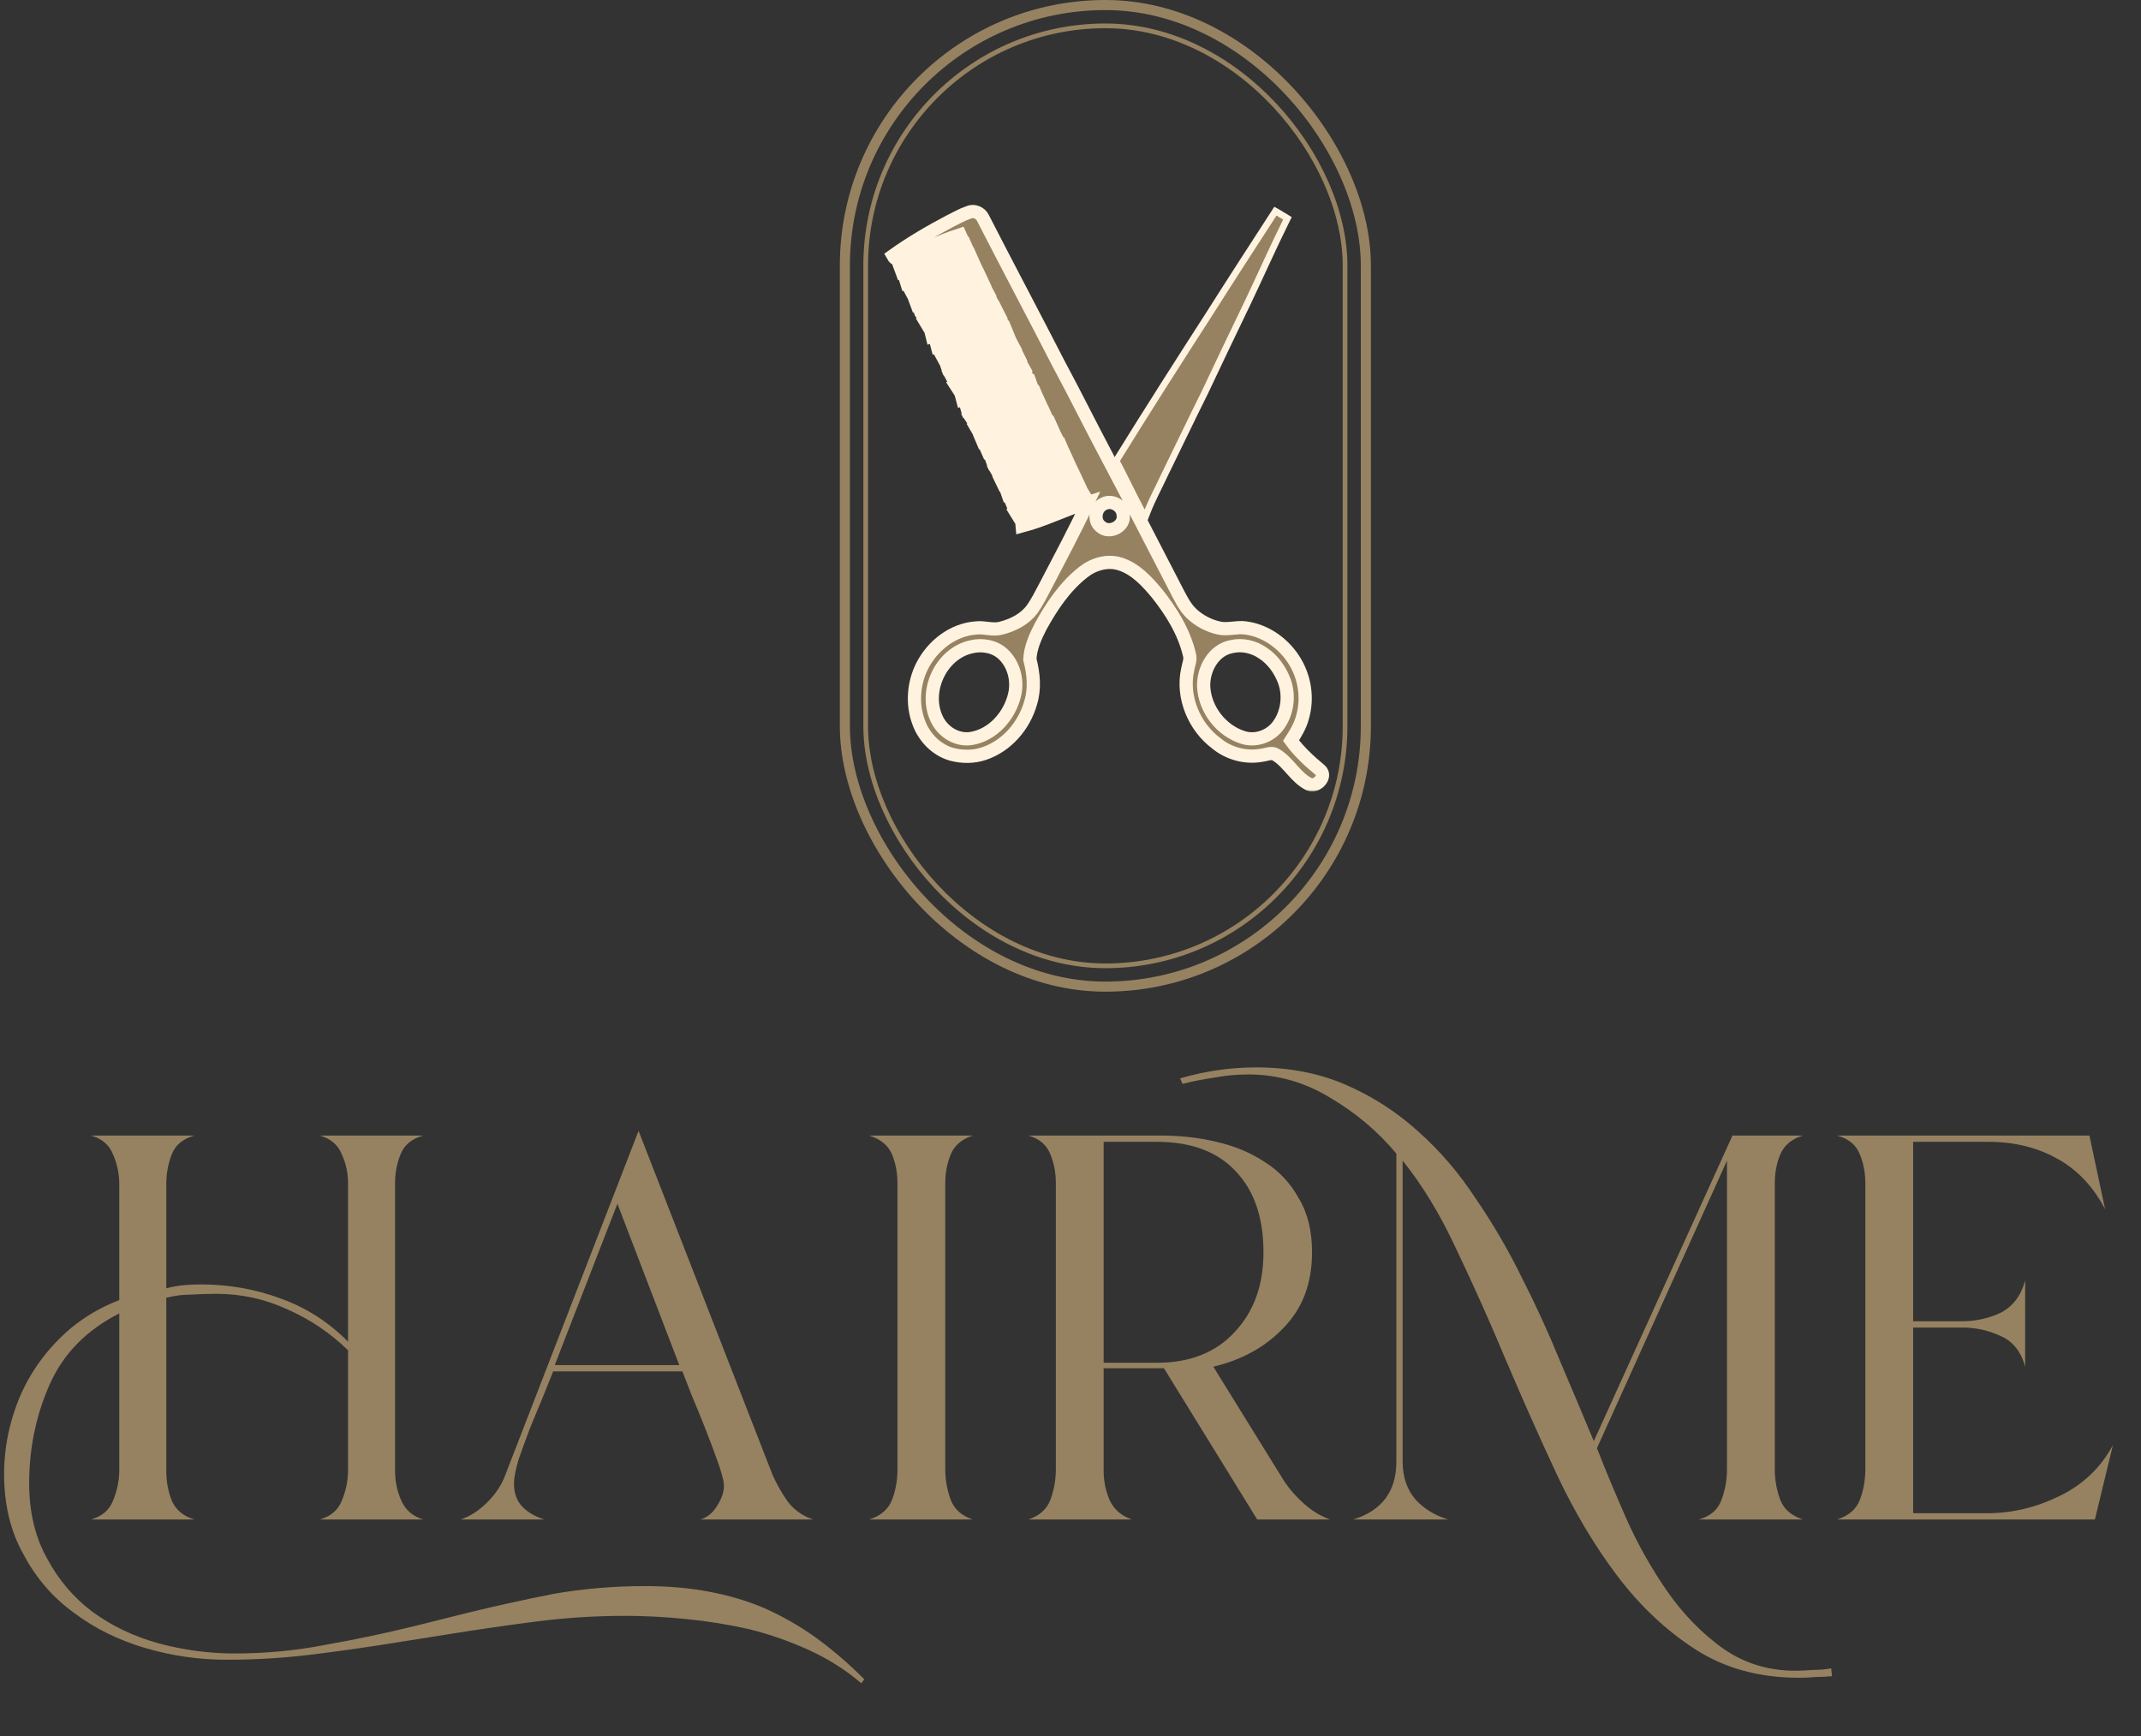 <svg xmlns="http://www.w3.org/2000/svg" width="513" height="416" viewBox="0 0 513 416" fill="none"><rect x="0" y="0" width="513" height="416" fill="#333333" stroke="none"/><path d="M154.544 380.021C160.05 380.021 165.119 380.459 169.75 381.335C174.505 382.211 178.948 383.525 183.078 385.277C187.334 387.155 191.401 389.47 195.281 392.223C199.286 395.102 203.228 398.481 207.108 402.361L206.357 403.299C202.727 400.17 198.597 397.542 193.967 395.415C189.336 393.287 184.518 391.597 179.512 390.346C174.505 389.22 169.437 388.406 164.306 387.905C159.299 387.405 154.481 387.155 149.85 387.155C142.717 387.155 135.708 387.593 128.825 388.469C121.941 389.345 114.995 390.346 107.987 391.472L96.16 393.35C89.277 394.476 82.331 395.477 75.322 396.353C68.439 397.229 61.43 397.667 54.297 397.667C47.663 397.667 41.156 396.729 34.773 394.851C28.39 392.974 22.696 390.158 17.69 386.404C12.684 382.774 8.679 378.144 5.675 372.512C2.546 367.005 0.982 360.56 0.982 353.176C0.982 348.67 1.607 344.29 2.859 340.035C4.111 335.654 5.925 331.65 8.303 328.02C10.681 324.391 13.559 321.137 16.939 318.258C20.443 315.38 24.323 313.127 28.578 311.5V283.716C28.578 281.213 28.077 278.835 27.076 276.582C26.2 274.33 24.448 272.828 21.82 272.077H46.6C43.846 272.828 42.032 274.33 41.156 276.582C40.28 278.835 39.842 281.213 39.842 283.716V308.684C41.218 308.309 42.595 308.058 43.971 307.933C45.348 307.808 46.725 307.745 48.102 307.745C54.86 307.745 61.243 308.872 67.25 311.125C73.257 313.252 78.639 316.694 83.394 321.45V283.528C83.394 281.025 82.894 278.71 81.893 276.582C81.017 274.33 79.264 272.828 76.636 272.077H101.416C98.663 272.828 96.848 274.33 95.972 276.582C95.096 278.71 94.658 281.025 94.658 283.528V352.425C94.658 354.928 95.159 357.306 96.16 359.558C97.161 361.811 98.913 363.313 101.416 364.064H76.636C79.264 363.313 81.017 361.811 81.893 359.558C82.894 357.181 83.394 354.74 83.394 352.237V323.515C79.139 319.385 74.321 316.131 68.939 313.753C63.558 311.25 57.864 309.998 51.856 309.998C49.729 309.998 47.663 310.061 45.661 310.186C43.784 310.186 41.844 310.436 39.842 310.937V352.425C39.842 354.928 40.28 357.306 41.156 359.558C42.157 361.811 43.971 363.313 46.6 364.064H21.82C24.448 363.313 26.2 361.811 27.076 359.558C28.077 357.181 28.578 354.74 28.578 352.237V314.691C20.693 318.696 15.124 324.391 11.87 331.775C8.616 339.159 6.989 347.043 6.989 355.428C6.989 362.312 8.428 368.319 11.307 373.45C14.06 378.582 17.69 382.837 22.195 386.216C26.826 389.595 32.082 392.098 37.964 393.725C43.971 395.352 50.041 396.166 56.174 396.166C63.683 396.166 70.942 395.477 77.95 394.101C85.084 392.849 92.218 391.347 99.352 389.595L111.366 386.591C118.5 384.839 125.571 383.275 132.579 381.898C139.713 380.647 147.034 380.021 154.544 380.021ZM123.155 355.428C123.155 357.806 123.843 359.684 125.22 361.06C126.597 362.437 128.349 363.438 130.476 364.064H110.389C112.642 363.313 114.77 361.936 116.772 359.934C118.775 357.932 120.214 355.741 121.09 353.363L153.004 270.951L185.105 353.363C186.106 355.616 187.358 357.806 188.86 359.934C190.487 361.936 192.489 363.313 194.867 364.064H167.834C169.461 363.563 170.775 362.5 171.777 360.873C172.903 359.12 173.466 357.493 173.466 355.992C173.466 354.99 173.028 353.238 172.152 350.735C171.276 348.232 170.275 345.541 169.148 342.663C168.022 339.784 166.896 337.031 165.769 334.403C164.768 331.775 164.017 329.835 163.516 328.583H132.541C132.041 329.835 131.29 331.712 130.289 334.215C129.287 336.593 128.224 339.159 127.097 341.912C126.096 344.54 125.157 347.106 124.281 349.609C123.53 352.112 123.155 354.052 123.155 355.428ZM132.917 327.081H162.766L147.935 288.409L132.917 327.081ZM226.492 352.049C226.492 354.552 226.93 356.993 227.806 359.371C228.682 361.623 230.434 363.188 233.063 364.064H208.282C211.036 363.188 212.85 361.623 213.727 359.371C214.603 357.118 215.041 354.678 215.041 352.049V283.528C215.041 281.025 214.603 278.71 213.727 276.582C212.85 274.455 211.036 272.953 208.282 272.077H233.063C230.434 272.953 228.682 274.455 227.806 276.582C226.93 278.71 226.492 281.025 226.492 283.528V352.049ZM264.441 352.425C264.441 354.928 264.942 357.306 265.943 359.558C266.944 361.686 268.696 363.188 271.199 364.064H246.419C249.047 363.188 250.799 361.623 251.676 359.371C252.552 356.993 252.99 354.552 252.99 352.049V283.528C252.99 281.025 252.552 278.71 251.676 276.582C250.799 274.33 249.047 272.828 246.419 272.077H278.333C282.838 272.077 287.219 272.578 291.474 273.579C295.854 274.58 299.734 276.207 303.113 278.46C306.492 280.587 309.183 283.466 311.185 287.095C313.313 290.6 314.377 294.917 314.377 300.049C314.377 307.433 312.124 313.44 307.619 318.07C303.238 322.701 297.606 325.83 290.723 327.457L307.806 355.053C309.183 357.055 310.81 358.87 312.687 360.497C314.565 362.124 316.567 363.313 318.695 364.064H301.236L278.896 327.832H264.441V352.425ZM264.441 326.518H277.207C285.091 326.518 291.286 324.078 295.792 319.197C300.422 314.316 302.738 307.933 302.738 300.049C302.738 291.788 300.547 285.343 296.167 280.713C291.787 275.957 285.467 273.579 277.207 273.579H264.441V326.518ZM438.957 401.61C437.58 401.735 436.266 401.797 435.014 401.797C433.763 401.923 432.449 401.985 431.072 401.985C421.561 401.985 413.3 399.732 406.292 395.227C399.283 390.721 393.026 384.839 387.519 377.58C382.138 370.447 377.319 362.374 373.064 353.363C368.809 344.227 364.741 335.091 360.862 325.955C356.982 316.694 353.04 307.871 349.035 299.485C345.155 291.1 340.837 283.966 336.081 278.084V350.172C336.081 353.801 337.083 356.805 339.085 359.183C341.088 361.436 343.716 363.063 346.97 364.064H324.255C331.138 361.936 334.58 357.306 334.58 350.172V276.395C330.199 271.138 324.943 266.695 318.81 263.066C312.678 259.311 306.107 257.434 299.099 257.434C296.346 257.434 293.655 257.684 291.027 258.185C288.398 258.561 285.833 259.061 283.33 259.687L282.767 258.373C288.774 256.621 294.844 255.745 300.976 255.745C308.861 255.745 315.995 257.121 322.377 259.875C328.76 262.628 334.517 266.32 339.648 270.951C344.905 275.581 349.535 280.963 353.54 287.095C357.67 293.103 361.362 299.423 364.616 306.056C367.995 312.689 371.062 319.385 373.815 326.143C376.693 332.901 379.384 339.284 381.887 345.291L415.115 272.077H432.011C429.383 272.828 427.568 274.33 426.567 276.582C425.691 278.71 425.253 281.025 425.253 283.528V352.049C425.253 354.552 425.691 356.993 426.567 359.371C427.443 361.623 429.257 363.188 432.011 364.064H407.043C409.796 363.313 411.611 361.749 412.487 359.371C413.363 356.993 413.801 354.552 413.801 352.049V278.084L382.638 346.981C384.641 352.112 387.018 357.806 389.772 364.064C392.525 370.196 395.779 375.953 399.534 381.335C403.288 386.717 407.669 391.222 412.675 394.851C417.806 398.481 423.626 400.296 430.133 400.296C431.635 400.296 433.075 400.233 434.451 400.108C435.953 400.108 437.392 399.983 438.769 399.732L438.957 401.61ZM476.237 362.562C482.119 362.562 487.876 361.185 493.508 358.432C499.14 355.679 503.395 351.611 506.273 346.23L501.956 364.064H440.193C442.946 363.188 444.761 361.623 445.637 359.371C446.513 356.993 446.951 354.552 446.951 352.049V283.528C446.951 281.025 446.513 278.71 445.637 276.582C444.761 274.33 442.946 272.828 440.193 272.077H500.642L504.396 289.723C501.518 284.217 497.638 280.149 492.757 277.521C488.001 274.893 482.557 273.579 476.425 273.579H458.403V316.569H470.042C473.421 316.569 476.55 315.88 479.428 314.504C482.307 313.002 484.247 310.436 485.248 306.807V327.457C484.247 323.827 482.307 321.387 479.428 320.135C476.55 318.759 473.421 318.07 470.042 318.07H458.403V362.562H476.237Z" fill="#968261"></path><rect x="202.44" y="1.208" width="124.83" height="235.186" rx="62.415" stroke="#968261" stroke-width="2.416"></rect><rect x="207.428" y="6.194" width="114.86" height="225.215" rx="57.43" stroke="#968261" stroke-width="1.126"></rect><mask id="path-4-outside-1_58_7802" maskUnits="userSpaceOnUse" x="210.948" y="48.674" width="108" height="141" fill="black"><rect fill="white" x="210.948" y="48.674" width="108" height="141"></rect><path d="M227.396 53.1C228.954 52.301 230.498 51.451 232.154 50.863C233.363 50.322 234.925 50.998 235.491 52.171C241.465 63.832 247.621 75.399 253.603 87.057C257.608 94.498 261.349 102.077 265.318 109.537C270.871 119.992 276.217 130.55 281.69 141.049C282.794 143.141 283.793 145.367 285.532 147.027C287.348 148.737 289.64 149.943 292.08 150.473C294.169 150.945 296.278 150.161 298.381 150.444C303.084 151.04 307.308 153.97 309.89 157.896C312.592 161.946 313.467 167.19 312.084 171.875C311.557 173.898 310.471 175.706 309.338 177.446C311.292 180.14 313.783 182.399 316.329 184.52C318.032 186.002 315.494 188.722 313.682 187.905C310.446 186.322 308.83 182.755 305.801 180.889C304.751 180.137 303.495 180.82 302.365 180.943C298.53 181.669 294.459 180.587 291.452 178.114C286.121 174.134 283.135 167.03 284.566 160.46C284.755 159.262 285.369 158.071 284.995 156.847C283.717 151.41 280.688 146.555 277.256 142.218C274.837 139.32 272.117 136.328 268.424 135.137C265.348 134.142 261.985 135.155 259.522 137.116C255.15 140.559 251.994 145.276 249.339 150.106C248.075 152.554 246.895 155.187 246.761 157.969C247.647 161.376 248.003 165.022 246.935 168.436C245.384 173.898 241.237 178.731 235.786 180.551C233.269 181.419 230.494 181.393 227.941 180.703C224.317 179.643 221.433 176.661 220.151 173.149C218.481 168.78 218.865 163.751 220.946 159.589C223.427 154.708 228.308 150.833 233.886 150.455C235.905 150.215 237.932 151.065 239.926 150.491C242.751 149.754 245.562 148.359 247.32 145.948C248.573 144.201 249.499 142.255 250.519 140.37C253.966 133.735 257.521 127.15 260.673 120.37C255.346 122.019 250.312 124.597 244.916 126.014C244.894 125.778 244.85 125.302 244.828 125.062C247.777 123.751 250.694 122.36 253.643 121.042C255.625 120.178 257.507 119.07 259.58 118.427C259.308 117.988 259.039 117.552 258.771 117.116C256.591 118.314 254.198 119.055 251.921 120.04C249.219 121.129 246.597 122.422 243.87 123.45C243.746 123.25 243.499 122.85 243.376 122.651C247.411 120.624 251.562 118.837 255.636 116.894C256.486 116.484 257.376 116.161 258.28 115.874C258.066 115.424 257.859 114.977 257.652 114.527C252.724 116.797 247.679 118.816 242.646 120.835C242.501 120.49 242.355 120.149 242.214 119.807C244.963 118.747 247.592 117.407 250.305 116.259C252.575 115.311 254.729 114.073 257.089 113.361C256.864 112.896 256.646 112.431 256.428 111.966C251.511 114.233 246.466 116.212 241.477 118.307C241.389 118.049 241.211 117.534 241.121 117.279C246.023 115.068 250.919 112.827 255.883 110.761C255.691 110.339 255.502 109.918 255.313 109.5C250.338 111.654 245.344 113.782 240.311 115.805C240.198 115.569 239.973 115.097 239.86 114.864C244.825 112.696 249.673 110.234 254.743 108.324C254.529 107.833 254.322 107.343 254.115 106.856C249.187 109.097 244.229 111.298 239.163 113.215C239.04 113.005 238.796 112.591 238.673 112.38C241.974 110.713 245.392 109.29 248.744 107.724C250.298 107.02 251.827 106.239 253.461 105.723C253.218 105.248 252.978 104.768 252.749 104.289C247.897 106.631 242.922 108.73 237.87 110.608C237.79 110.379 237.623 109.918 237.54 109.689C241.4 108 245.188 106.152 249.038 104.438C250.076 103.955 251.09 103.37 252.248 103.225C252.012 102.716 251.787 102.211 251.573 101.707C246.761 104.172 241.709 106.166 236.665 108.113C236.563 107.88 236.356 107.416 236.254 107.183C241.186 105.099 245.987 102.698 250.933 100.643C250.73 100.196 250.527 99.749 250.331 99.306C245.493 101.692 240.434 103.599 235.437 105.625C235.35 105.418 235.176 105.004 235.088 104.797C237.463 103.37 240.125 102.502 242.617 101.303C245.021 100.297 247.284 98.954 249.775 98.166C249.564 97.708 249.354 97.254 249.154 96.8C244.367 99.248 239.25 100.955 234.337 103.119C234.162 102.825 233.995 102.531 233.828 102.237C237.467 100.544 241.124 98.888 244.807 97.29C246.06 96.706 247.291 96.063 248.627 95.678C248.428 95.22 248.228 94.763 248.035 94.305C243.085 96.473 238.095 98.558 233.066 100.534C232.942 100.348 232.691 99.978 232.568 99.793C236.142 97.882 239.951 96.448 243.608 94.697C244.825 94.124 246.016 93.481 247.32 93.114C247.153 92.66 246.982 92.202 246.826 91.748C241.876 94.004 236.875 96.165 231.78 98.064C231.722 97.861 231.606 97.447 231.548 97.24C234.74 95.405 238.23 94.163 241.557 92.594C243.1 91.915 244.574 91.062 246.209 90.601C245.994 90.147 245.78 89.693 245.569 89.242C240.649 91.538 235.571 93.484 230.571 95.602C230.469 95.257 230.378 94.915 230.298 94.57C232.982 93.386 235.608 92.068 238.321 90.949C240.591 90.02 242.719 88.738 245.076 88.029C244.829 87.597 244.585 87.165 244.346 86.737C239.483 89.025 234.438 90.898 229.521 93.052C229.383 92.841 229.107 92.417 228.969 92.202C232.248 90.492 235.702 89.141 239.051 87.568C240.663 86.856 242.221 86.003 243.924 85.524C243.688 85.052 243.452 84.579 243.224 84.111C239.803 85.93 236.109 87.162 232.594 88.774C231.137 89.341 229.732 90.034 228.243 90.503C228.127 90.285 227.894 89.849 227.778 89.631C232.728 87.361 237.616 84.942 242.679 82.934C242.446 82.502 242.221 82.066 241.992 81.634C239.334 82.818 236.679 84.013 233.963 85.062C231.624 85.974 229.387 87.143 227.004 87.939C226.895 87.626 226.79 87.314 226.692 87.002C231.602 84.757 236.443 82.339 241.502 80.436C241.306 79.963 241.113 79.491 240.921 79.019C239.574 79.767 238.121 80.298 236.705 80.893C233.08 82.368 229.514 83.991 225.871 85.429C225.748 85.2 225.501 84.743 225.377 84.514C230.313 82.255 235.179 79.785 240.3 77.962C240.093 77.498 239.893 77.033 239.697 76.568C234.645 78.671 229.677 80.991 224.553 82.909C224.491 82.68 224.371 82.222 224.313 81.994C228.41 79.967 232.601 78.122 236.77 76.241C237.543 75.882 238.35 75.598 239.17 75.369C238.931 74.912 238.698 74.451 238.477 73.993C233.574 76.47 228.366 78.264 223.325 80.421C223.267 80.189 223.155 79.72 223.097 79.488C226.169 77.966 229.329 76.611 232.426 75.137C234.235 74.392 235.967 73.445 237.852 72.889C237.631 72.431 237.413 71.974 237.198 71.52C232.234 73.68 227.251 75.802 222.229 77.821C222.102 77.606 221.844 77.178 221.713 76.964C226.641 74.632 231.598 72.362 236.581 70.162C236.367 69.758 236.149 69.359 235.938 68.956C231.137 71.077 226.3 73.125 221.426 75.072C220.794 75.5 220.1 74.476 220.932 74.233C225.708 71.945 230.505 69.668 235.412 67.666C235.194 67.205 234.98 66.748 234.769 66.294C229.848 68.72 224.705 70.655 219.661 72.809C219.574 72.573 219.392 72.097 219.305 71.861C224.193 69.464 229.183 67.271 234.184 65.117C233.97 64.67 233.759 64.224 233.552 63.777C228.65 66.13 223.525 67.979 218.572 70.209C218.448 69.976 218.201 69.515 218.078 69.283C223.006 66.94 227.992 64.714 233 62.553C232.804 62.125 232.612 61.7 232.427 61.271C227.389 63.479 222.327 65.633 217.217 67.667C217.115 67.347 217.017 67.031 216.923 66.715C221.855 64.416 226.823 62.183 231.78 59.942C231.595 59.524 231.41 59.107 231.228 58.693C226.184 60.821 221.165 63.011 216.091 65.077C215.968 64.754 215.851 64.431 215.735 64.108C220.663 61.87 225.581 59.597 230.56 57.469C230.426 57.167 230.153 56.561 230.019 56.26C225 57.912 220.202 60.178 215.194 61.867C214.602 62.241 214.221 61.736 213.948 61.249C218.219 58.203 222.755 55.541 227.396 53.1ZM264.548 120.686C262.388 121.572 261.89 124.841 263.822 126.228C265.827 128 269.535 126.141 269.128 123.439C269.063 121.26 266.506 119.691 264.548 120.686ZM232.64 154.991C225.377 156.672 221.233 165.766 224.523 172.405C225.998 175.426 229.397 177.518 232.793 176.926C237.953 176.044 241.919 171.475 243.092 166.518C243.935 163.061 242.947 159.127 240.299 156.691C238.269 154.827 235.259 154.334 232.64 154.991ZM295.087 154.926C290.74 155.754 288.263 160.377 288.409 164.531C288.696 169.997 292.629 175.074 297.858 176.701C300.778 177.631 304.105 176.491 306.022 174.148C308.448 171.141 309.047 166.841 307.754 163.231C306.745 160.537 305.009 158.056 302.587 156.465C300.433 154.976 297.655 154.315 295.087 154.926Z"></path></mask><path d="M227.396 53.1C228.954 52.301 230.498 51.451 232.154 50.863C233.363 50.322 234.925 50.998 235.491 52.171C241.465 63.832 247.621 75.399 253.603 87.057C257.608 94.498 261.349 102.077 265.318 109.537C270.871 119.992 276.217 130.55 281.69 141.049C282.794 143.141 283.793 145.367 285.532 147.027C287.348 148.737 289.64 149.943 292.08 150.473C294.169 150.945 296.278 150.161 298.381 150.444C303.084 151.04 307.308 153.97 309.89 157.896C312.592 161.946 313.467 167.19 312.084 171.875C311.557 173.898 310.471 175.706 309.338 177.446C311.292 180.14 313.783 182.399 316.329 184.52C318.032 186.002 315.494 188.722 313.682 187.905C310.446 186.322 308.83 182.755 305.801 180.889C304.751 180.137 303.495 180.82 302.365 180.943C298.53 181.669 294.459 180.587 291.452 178.114C286.121 174.134 283.135 167.03 284.566 160.46C284.755 159.262 285.369 158.071 284.995 156.847C283.717 151.41 280.688 146.555 277.256 142.218C274.837 139.32 272.117 136.328 268.424 135.137C265.348 134.142 261.985 135.155 259.522 137.116C255.15 140.559 251.994 145.276 249.339 150.106C248.075 152.554 246.895 155.187 246.761 157.969C247.647 161.376 248.003 165.022 246.935 168.436C245.384 173.898 241.237 178.731 235.786 180.551C233.269 181.419 230.494 181.393 227.941 180.703C224.317 179.643 221.433 176.661 220.151 173.149C218.481 168.78 218.865 163.751 220.946 159.589C223.427 154.708 228.308 150.833 233.886 150.455C235.905 150.215 237.932 151.065 239.926 150.491C242.751 149.754 245.562 148.359 247.32 145.948C248.573 144.201 249.499 142.255 250.519 140.37C253.966 133.735 257.521 127.15 260.673 120.37C255.346 122.019 250.312 124.597 244.916 126.014C244.894 125.778 244.85 125.302 244.828 125.062C247.777 123.751 250.694 122.36 253.643 121.042C255.625 120.178 257.507 119.07 259.58 118.427C259.308 117.988 259.039 117.552 258.771 117.116C256.591 118.314 254.198 119.055 251.921 120.04C249.219 121.129 246.597 122.422 243.87 123.45C243.746 123.25 243.499 122.85 243.376 122.651C247.411 120.624 251.562 118.837 255.636 116.894C256.486 116.484 257.376 116.161 258.28 115.874C258.066 115.424 257.859 114.977 257.652 114.527C252.724 116.797 247.679 118.816 242.646 120.835C242.501 120.49 242.355 120.149 242.214 119.807C244.963 118.747 247.592 117.407 250.305 116.259C252.575 115.311 254.729 114.073 257.089 113.361C256.864 112.896 256.646 112.431 256.428 111.966C251.511 114.233 246.466 116.212 241.477 118.307C241.389 118.049 241.211 117.534 241.121 117.279C246.023 115.068 250.919 112.827 255.883 110.761C255.691 110.339 255.502 109.918 255.313 109.5C250.338 111.654 245.344 113.782 240.311 115.805C240.198 115.569 239.973 115.097 239.86 114.864C244.825 112.696 249.673 110.234 254.743 108.324C254.529 107.833 254.322 107.343 254.115 106.856C249.187 109.097 244.229 111.298 239.163 113.215C239.04 113.005 238.796 112.591 238.673 112.38C241.974 110.713 245.392 109.29 248.744 107.724C250.298 107.02 251.827 106.239 253.461 105.723C253.218 105.248 252.978 104.768 252.749 104.289C247.897 106.631 242.922 108.73 237.87 110.608C237.79 110.379 237.623 109.918 237.54 109.689C241.4 108 245.188 106.152 249.038 104.438C250.076 103.955 251.09 103.37 252.248 103.225C252.012 102.716 251.787 102.211 251.573 101.707C246.761 104.172 241.709 106.166 236.665 108.113C236.563 107.88 236.356 107.416 236.254 107.183C241.186 105.099 245.987 102.698 250.933 100.643C250.73 100.196 250.527 99.749 250.331 99.306C245.493 101.692 240.434 103.599 235.437 105.625C235.35 105.418 235.176 105.004 235.088 104.797C237.463 103.37 240.125 102.502 242.617 101.303C245.021 100.297 247.284 98.954 249.775 98.166C249.564 97.708 249.354 97.254 249.154 96.8C244.367 99.248 239.25 100.955 234.337 103.119C234.162 102.825 233.995 102.531 233.828 102.237C237.467 100.544 241.124 98.888 244.807 97.29C246.06 96.706 247.291 96.063 248.627 95.678C248.428 95.22 248.228 94.763 248.035 94.305C243.085 96.473 238.095 98.558 233.066 100.534C232.942 100.348 232.691 99.978 232.568 99.793C236.142 97.882 239.951 96.448 243.608 94.697C244.825 94.124 246.016 93.481 247.32 93.114C247.153 92.66 246.982 92.202 246.826 91.748C241.876 94.004 236.875 96.165 231.78 98.064C231.722 97.861 231.606 97.447 231.548 97.24C234.74 95.405 238.23 94.163 241.557 92.594C243.1 91.915 244.574 91.062 246.209 90.601C245.994 90.147 245.78 89.693 245.569 89.242C240.649 91.538 235.571 93.484 230.571 95.602C230.469 95.257 230.378 94.915 230.298 94.57C232.982 93.386 235.608 92.068 238.321 90.949C240.591 90.02 242.719 88.738 245.076 88.029C244.829 87.597 244.585 87.165 244.346 86.737C239.483 89.025 234.438 90.898 229.521 93.052C229.383 92.841 229.107 92.417 228.969 92.202C232.248 90.492 235.702 89.141 239.051 87.568C240.663 86.856 242.221 86.003 243.924 85.524C243.688 85.052 243.452 84.579 243.224 84.111C239.803 85.93 236.109 87.162 232.594 88.774C231.137 89.341 229.732 90.034 228.243 90.503C228.127 90.285 227.894 89.849 227.778 89.631C232.728 87.361 237.616 84.942 242.679 82.934C242.446 82.502 242.221 82.066 241.992 81.634C239.334 82.818 236.679 84.013 233.963 85.062C231.624 85.974 229.387 87.143 227.004 87.939C226.895 87.626 226.79 87.314 226.692 87.002C231.602 84.757 236.443 82.339 241.502 80.436C241.306 79.963 241.113 79.491 240.921 79.019C239.574 79.767 238.121 80.298 236.705 80.893C233.08 82.368 229.514 83.991 225.871 85.429C225.748 85.2 225.501 84.743 225.377 84.514C230.313 82.255 235.179 79.785 240.3 77.962C240.093 77.498 239.893 77.033 239.697 76.568C234.645 78.671 229.677 80.991 224.553 82.909C224.491 82.68 224.371 82.222 224.313 81.994C228.41 79.967 232.601 78.122 236.77 76.241C237.543 75.882 238.35 75.598 239.17 75.369C238.931 74.912 238.698 74.451 238.477 73.993C233.574 76.47 228.366 78.264 223.325 80.421C223.267 80.189 223.155 79.72 223.097 79.488C226.169 77.966 229.329 76.611 232.426 75.137C234.235 74.392 235.967 73.445 237.852 72.889C237.631 72.431 237.413 71.974 237.198 71.52C232.234 73.68 227.251 75.802 222.229 77.821C222.102 77.606 221.844 77.178 221.713 76.964C226.641 74.632 231.598 72.362 236.581 70.162C236.367 69.758 236.149 69.359 235.938 68.956C231.137 71.077 226.3 73.125 221.426 75.072C220.794 75.5 220.1 74.476 220.932 74.233C225.708 71.945 230.505 69.668 235.412 67.666C235.194 67.205 234.98 66.748 234.769 66.294C229.848 68.72 224.705 70.655 219.661 72.809C219.574 72.573 219.392 72.097 219.305 71.861C224.193 69.464 229.183 67.271 234.184 65.117C233.97 64.67 233.759 64.224 233.552 63.777C228.65 66.13 223.525 67.979 218.572 70.209C218.448 69.976 218.201 69.515 218.078 69.283C223.006 66.94 227.992 64.714 233 62.553C232.804 62.125 232.612 61.7 232.427 61.271C227.389 63.479 222.327 65.633 217.217 67.667C217.115 67.347 217.017 67.031 216.923 66.715C221.855 64.416 226.823 62.183 231.78 59.942C231.595 59.524 231.41 59.107 231.228 58.693C226.184 60.821 221.165 63.011 216.091 65.077C215.968 64.754 215.851 64.431 215.735 64.108C220.663 61.87 225.581 59.597 230.56 57.469C230.426 57.167 230.153 56.561 230.019 56.26C225 57.912 220.202 60.178 215.194 61.867C214.602 62.241 214.221 61.736 213.948 61.249C218.219 58.203 222.755 55.541 227.396 53.1ZM264.548 120.686C262.388 121.572 261.89 124.841 263.822 126.228C265.827 128 269.535 126.141 269.128 123.439C269.063 121.26 266.506 119.691 264.548 120.686ZM232.64 154.991C225.377 156.672 221.233 165.766 224.523 172.405C225.998 175.426 229.397 177.518 232.793 176.926C237.953 176.044 241.919 171.475 243.092 166.518C243.935 163.061 242.947 159.127 240.299 156.691C238.269 154.827 235.259 154.334 232.64 154.991ZM295.087 154.926C290.74 155.754 288.263 160.377 288.409 164.531C288.696 169.997 292.629 175.074 297.858 176.701C300.778 177.631 304.105 176.491 306.022 174.148C308.448 171.141 309.047 166.841 307.754 163.231C306.745 160.537 305.009 158.056 302.587 156.465C300.433 154.976 297.655 154.315 295.087 154.926Z" fill="#968261"></path><path d="M227.396 53.1C228.954 52.301 230.498 51.451 232.154 50.863C233.363 50.322 234.925 50.998 235.491 52.171C241.465 63.832 247.621 75.399 253.603 87.057C257.608 94.498 261.349 102.077 265.318 109.537C270.871 119.992 276.217 130.55 281.69 141.049C282.794 143.141 283.793 145.367 285.532 147.027C287.348 148.737 289.64 149.943 292.08 150.473C294.169 150.945 296.278 150.161 298.381 150.444C303.084 151.04 307.308 153.97 309.89 157.896C312.592 161.946 313.467 167.19 312.084 171.875C311.557 173.898 310.471 175.706 309.338 177.446C311.292 180.14 313.783 182.399 316.329 184.52C318.032 186.002 315.494 188.722 313.682 187.905C310.446 186.322 308.83 182.755 305.801 180.889C304.751 180.137 303.495 180.82 302.365 180.943C298.53 181.669 294.459 180.587 291.452 178.114C286.121 174.134 283.135 167.03 284.566 160.46C284.755 159.262 285.369 158.071 284.995 156.847C283.717 151.41 280.688 146.555 277.256 142.218C274.837 139.32 272.117 136.328 268.424 135.137C265.348 134.142 261.985 135.155 259.522 137.116C255.15 140.559 251.994 145.276 249.339 150.106C248.075 152.554 246.895 155.187 246.761 157.969C247.647 161.376 248.003 165.022 246.935 168.436C245.384 173.898 241.237 178.731 235.786 180.551C233.269 181.419 230.494 181.393 227.941 180.703C224.317 179.643 221.433 176.661 220.151 173.149C218.481 168.78 218.865 163.751 220.946 159.589C223.427 154.708 228.308 150.833 233.886 150.455C235.905 150.215 237.932 151.065 239.926 150.491C242.751 149.754 245.562 148.359 247.32 145.948C248.573 144.201 249.499 142.255 250.519 140.37C253.966 133.735 257.521 127.15 260.673 120.37C255.346 122.019 250.312 124.597 244.916 126.014C244.894 125.778 244.85 125.302 244.828 125.062C247.777 123.751 250.694 122.36 253.643 121.042C255.625 120.178 257.507 119.07 259.58 118.427C259.308 117.988 259.039 117.552 258.771 117.116C256.591 118.314 254.198 119.055 251.921 120.04C249.219 121.129 246.597 122.422 243.87 123.45C243.746 123.25 243.499 122.85 243.376 122.651C247.411 120.624 251.562 118.837 255.636 116.894C256.486 116.484 257.376 116.161 258.28 115.874C258.066 115.424 257.859 114.977 257.652 114.527C252.724 116.797 247.679 118.816 242.646 120.835C242.501 120.49 242.355 120.149 242.214 119.807C244.963 118.747 247.592 117.407 250.305 116.259C252.575 115.311 254.729 114.073 257.089 113.361C256.864 112.896 256.646 112.431 256.428 111.966C251.511 114.233 246.466 116.212 241.477 118.307C241.389 118.049 241.211 117.534 241.121 117.279C246.023 115.068 250.919 112.827 255.883 110.761C255.691 110.339 255.502 109.918 255.313 109.5C250.338 111.654 245.344 113.782 240.311 115.805C240.198 115.569 239.973 115.097 239.86 114.864C244.825 112.696 249.673 110.234 254.743 108.324C254.529 107.833 254.322 107.343 254.115 106.856C249.187 109.097 244.229 111.298 239.163 113.215C239.04 113.005 238.796 112.591 238.673 112.38C241.974 110.713 245.392 109.29 248.744 107.724C250.298 107.02 251.827 106.239 253.461 105.723C253.218 105.248 252.978 104.768 252.749 104.289C247.897 106.631 242.922 108.73 237.87 110.608C237.79 110.379 237.623 109.918 237.54 109.689C241.4 108 245.188 106.152 249.038 104.438C250.076 103.955 251.09 103.37 252.248 103.225C252.012 102.716 251.787 102.211 251.573 101.707C246.761 104.172 241.709 106.166 236.665 108.113C236.563 107.88 236.356 107.416 236.254 107.183C241.186 105.099 245.987 102.698 250.933 100.643C250.73 100.196 250.527 99.749 250.331 99.306C245.493 101.692 240.434 103.599 235.437 105.625C235.35 105.418 235.176 105.004 235.088 104.797C237.463 103.37 240.125 102.502 242.617 101.303C245.021 100.297 247.284 98.954 249.775 98.166C249.564 97.708 249.354 97.254 249.154 96.8C244.367 99.248 239.25 100.955 234.337 103.119C234.162 102.825 233.995 102.531 233.828 102.237C237.467 100.544 241.124 98.888 244.807 97.29C246.06 96.706 247.291 96.063 248.627 95.678C248.428 95.22 248.228 94.763 248.035 94.305C243.085 96.473 238.095 98.558 233.066 100.534C232.942 100.348 232.691 99.978 232.568 99.793C236.142 97.882 239.951 96.448 243.608 94.697C244.825 94.124 246.016 93.481 247.32 93.114C247.153 92.66 246.982 92.202 246.826 91.748C241.876 94.004 236.875 96.165 231.78 98.064C231.722 97.861 231.606 97.447 231.548 97.24C234.74 95.405 238.23 94.163 241.557 92.594C243.1 91.915 244.574 91.062 246.209 90.601C245.994 90.147 245.78 89.693 245.569 89.242C240.649 91.538 235.571 93.484 230.571 95.602C230.469 95.257 230.378 94.915 230.298 94.57C232.982 93.386 235.608 92.068 238.321 90.949C240.591 90.02 242.719 88.738 245.076 88.029C244.829 87.597 244.585 87.165 244.346 86.737C239.483 89.025 234.438 90.898 229.521 93.052C229.383 92.841 229.107 92.417 228.969 92.202C232.248 90.492 235.702 89.141 239.051 87.568C240.663 86.856 242.221 86.003 243.924 85.524C243.688 85.052 243.452 84.579 243.224 84.111C239.803 85.93 236.109 87.162 232.594 88.774C231.137 89.341 229.732 90.034 228.243 90.503C228.127 90.285 227.894 89.849 227.778 89.631C232.728 87.361 237.616 84.942 242.679 82.934C242.446 82.502 242.221 82.066 241.992 81.634C239.334 82.818 236.679 84.013 233.963 85.062C231.624 85.974 229.387 87.143 227.004 87.939C226.895 87.626 226.79 87.314 226.692 87.002C231.602 84.757 236.443 82.339 241.502 80.436C241.306 79.963 241.113 79.491 240.921 79.019C239.574 79.767 238.121 80.298 236.705 80.893C233.08 82.368 229.514 83.991 225.871 85.429C225.748 85.2 225.501 84.743 225.377 84.514C230.313 82.255 235.179 79.785 240.3 77.962C240.093 77.498 239.893 77.033 239.697 76.568C234.645 78.671 229.677 80.991 224.553 82.909C224.491 82.68 224.371 82.222 224.313 81.994C228.41 79.967 232.601 78.122 236.77 76.241C237.543 75.882 238.35 75.598 239.17 75.369C238.931 74.912 238.698 74.451 238.477 73.993C233.574 76.47 228.366 78.264 223.325 80.421C223.267 80.189 223.155 79.72 223.097 79.488C226.169 77.966 229.329 76.611 232.426 75.137C234.235 74.392 235.967 73.445 237.852 72.889C237.631 72.431 237.413 71.974 237.198 71.52C232.234 73.68 227.251 75.802 222.229 77.821C222.102 77.606 221.844 77.178 221.713 76.964C226.641 74.632 231.598 72.362 236.581 70.162C236.367 69.758 236.149 69.359 235.938 68.956C231.137 71.077 226.3 73.125 221.426 75.072C220.794 75.5 220.1 74.476 220.932 74.233C225.708 71.945 230.505 69.668 235.412 67.666C235.194 67.205 234.98 66.748 234.769 66.294C229.848 68.72 224.705 70.655 219.661 72.809C219.574 72.573 219.392 72.097 219.305 71.861C224.193 69.464 229.183 67.271 234.184 65.117C233.97 64.67 233.759 64.224 233.552 63.777C228.65 66.13 223.525 67.979 218.572 70.209C218.448 69.976 218.201 69.515 218.078 69.283C223.006 66.94 227.992 64.714 233 62.553C232.804 62.125 232.612 61.7 232.427 61.271C227.389 63.479 222.327 65.633 217.217 67.667C217.115 67.347 217.017 67.031 216.923 66.715C221.855 64.416 226.823 62.183 231.78 59.942C231.595 59.524 231.41 59.107 231.228 58.693C226.184 60.821 221.165 63.011 216.091 65.077C215.968 64.754 215.851 64.431 215.735 64.108C220.663 61.87 225.581 59.597 230.56 57.469C230.426 57.167 230.153 56.561 230.019 56.26C225 57.912 220.202 60.178 215.194 61.867C214.602 62.241 214.221 61.736 213.948 61.249C218.219 58.203 222.755 55.541 227.396 53.1ZM264.548 120.686C262.388 121.572 261.89 124.841 263.822 126.228C265.827 128 269.535 126.141 269.128 123.439C269.063 121.26 266.506 119.691 264.548 120.686ZM232.64 154.991C225.377 156.672 221.233 165.766 224.523 172.405C225.998 175.426 229.397 177.518 232.793 176.926C237.953 176.044 241.919 171.475 243.092 166.518C243.935 163.061 242.947 159.127 240.299 156.691C238.269 154.827 235.259 154.334 232.64 154.991ZM295.087 154.926C290.74 155.754 288.263 160.377 288.409 164.531C288.696 169.997 292.629 175.074 297.858 176.701C300.778 177.631 304.105 176.491 306.022 174.148C308.448 171.141 309.047 166.841 307.754 163.231C306.745 160.537 305.009 158.056 302.587 156.465C300.433 154.976 297.655 154.315 295.087 154.926Z" stroke="#FFF3DF" stroke-width="3.167" mask="url(#path-4-outside-1_58_7802)"></path><path d="M306.241 50.96C306.794 51.27 307.34 51.6 307.873 51.935L308.48 52.316L308.161 52.958C304.981 59.37 302.111 65.874 299.019 72.369L299.018 72.372C295.554 79.569 292.101 86.772 288.699 93.996L288.696 94.004L288.692 94.012C285.367 100.677 282.196 107.374 278.899 114.074C277.573 116.929 276.135 119.546 275.017 122.385L274.386 123.989L273.58 122.465C272.557 120.53 271.577 118.573 270.604 116.625C269.629 114.673 268.662 112.73 267.658 110.807L267.449 110.408L267.687 110.024C274.994 98.215 282.475 86.512 289.993 74.842C295.003 66.93 300.104 59.076 305.19 51.22L305.593 50.596L306.241 50.96Z" fill="#968261" stroke="#FFF3DF" stroke-width="1.584"></path></svg>
